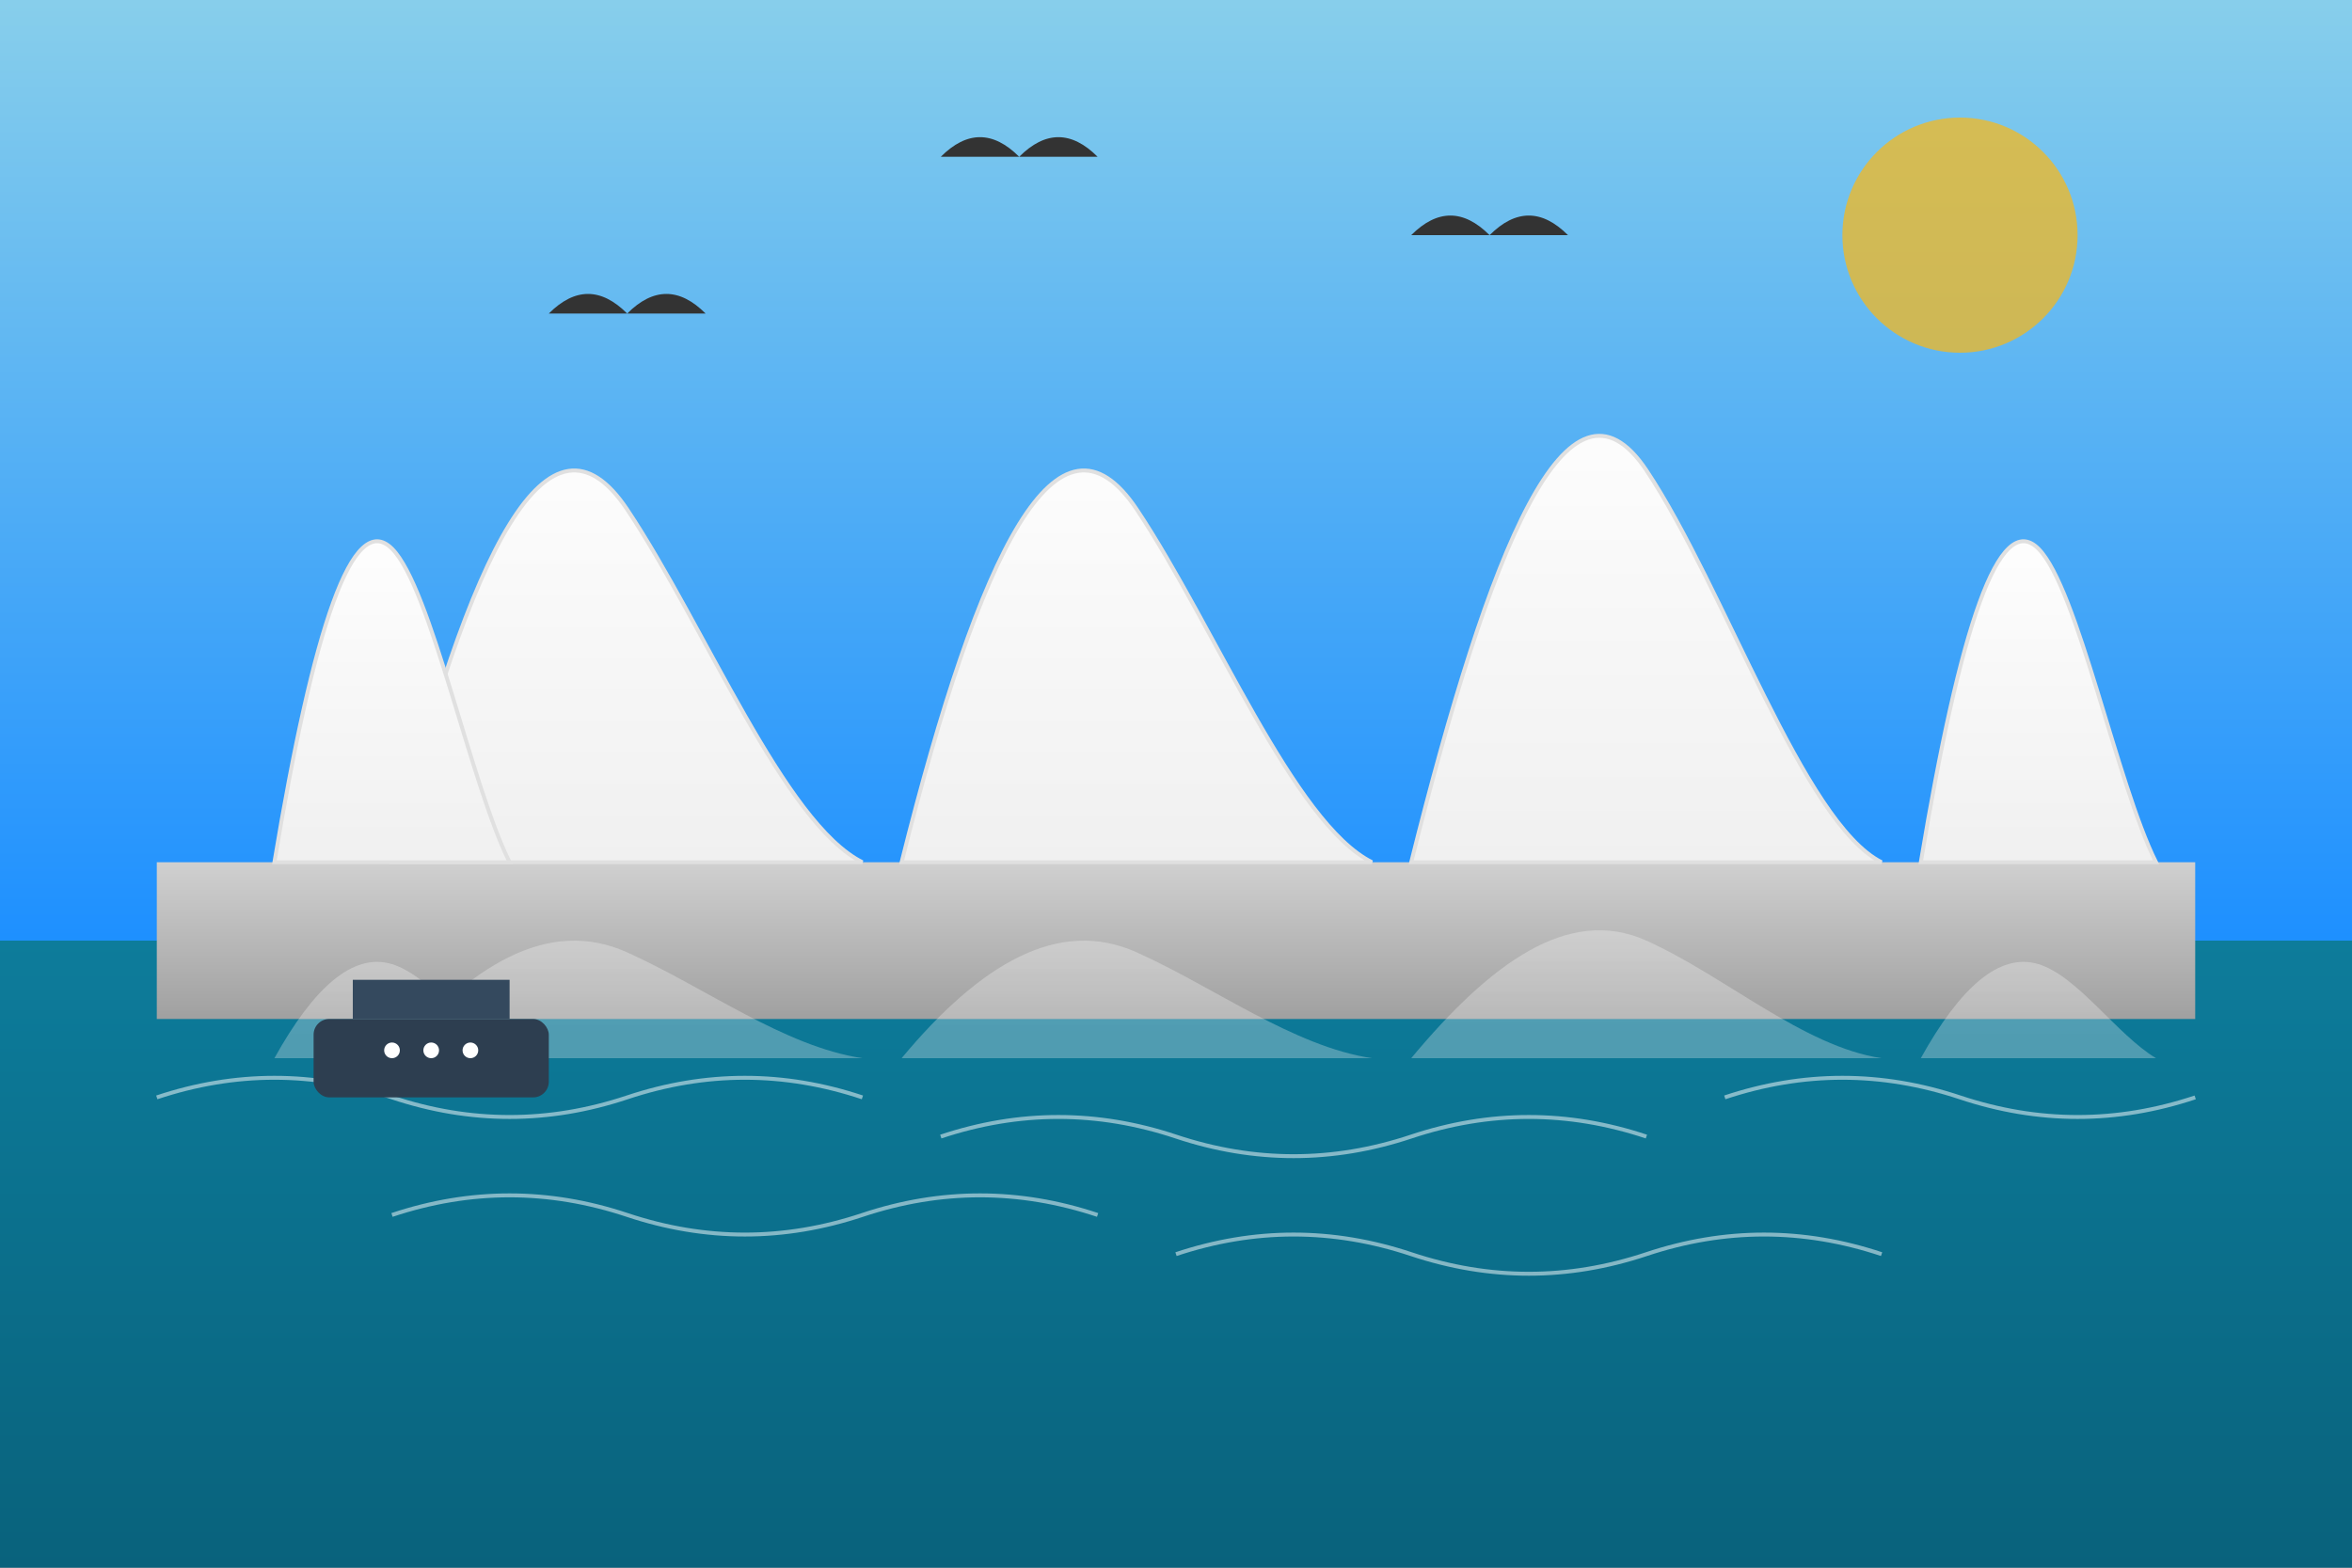 <svg width="300" height="200" viewBox="0 0 300 200" xmlns="http://www.w3.org/2000/svg">
  <rect x="0" y="0" width="300" height="200" fill="#808080" stroke="none"/>
  <!-- Sydney Opera House -->
  <defs>
    <linearGradient id="skyGradient" x1="0%" y1="0%" x2="0%" y2="100%">
      <stop offset="0%" stop-color="#87CEEB" />
      <stop offset="100%" stop-color="#1E90FF" />
    </linearGradient>
    <linearGradient id="waterGradient" x1="0%" y1="0%" x2="0%" y2="100%">
      <stop offset="0%" stop-color="#0d7c9b" />
      <stop offset="100%" stop-color="#09627c" />
    </linearGradient>
    <linearGradient id="operaGradient" x1="0%" y1="0%" x2="0%" y2="100%">
      <stop offset="0%" stop-color="#ffffff" />
      <stop offset="100%" stop-color="#f0f0f0" />
    </linearGradient>
    <linearGradient id="baseGradient" x1="0%" y1="0%" x2="0%" y2="100%">
      <stop offset="0%" stop-color="#d0d0d0" />
      <stop offset="100%" stop-color="#a0a0a0" />
    </linearGradient>
  </defs>
  
  <!-- Background Sky -->
  <rect x="0" y="0" width="300" height="120" fill="url(#skyGradient)" />
  
  <!-- Water -->
  <rect x="0" y="120" width="300" height="80" fill="url(#waterGradient)" />
  
  <!-- Opera House Base Platform -->
  <rect x="20" y="110" width="260" height="20" fill="url(#baseGradient)" />
  
  <!-- Opera House Shells -->
  <g transform="translate(50, 60)">
    <!-- Main Shell Group 1 -->
    <path d="M0,50 
             C10,10 20,-10 30,5 
             C40,20 50,45 60,50 Z" 
          fill="url(#operaGradient)" stroke="#e0e0e0" stroke-width="0.5" />
  
    <!-- Main Shell Group 2 -->
    <path d="M65,50 
             C75,10 85,-10 95,5 
             C105,20 115,45 125,50 Z" 
          fill="url(#operaGradient)" stroke="#e0e0e0" stroke-width="0.5" />
    
    <!-- Main Shell Group 3 -->
    <path d="M130,50 
             C140,10 150,-15 160,0 
             C170,15 180,45 190,50 Z" 
          fill="url(#operaGradient)" stroke="#e0e0e0" stroke-width="0.5" />
    
    <!-- Side Shell 1 -->
    <path d="M-15,50 
             C-10,20 -5,5 0,10 
             C5,15 10,40 15,50 Z" 
          fill="url(#operaGradient)" stroke="#e0e0e0" stroke-width="0.5" />
    
    <!-- Side Shell 2 -->
    <path d="M195,50 
             C200,20 205,5 210,10 
             C215,15 220,40 225,50 Z" 
          fill="url(#operaGradient)" stroke="#e0e0e0" stroke-width="0.5" />
  </g>
  
  <!-- Reflection in Water -->
  <g transform="translate(50, 120) scale(1, 0.3)" opacity="0.3">
    <!-- Main Shell Group 1 - Reflection -->
    <path d="M0,50 
             C10,10 20,-10 30,5 
             C40,20 50,45 60,50 Z" 
          fill="url(#operaGradient)" />
  
    <!-- Main Shell Group 2 - Reflection -->
    <path d="M65,50 
             C75,10 85,-10 95,5 
             C105,20 115,45 125,50 Z" 
          fill="url(#operaGradient)" />
    
    <!-- Main Shell Group 3 - Reflection -->
    <path d="M130,50 
             C140,10 150,-15 160,0 
             C170,15 180,45 190,50 Z" 
          fill="url(#operaGradient)" />
    
    <!-- Side Shell 1 - Reflection -->
    <path d="M-15,50 
             C-10,20 -5,5 0,10 
             C5,15 10,40 15,50 Z" 
          fill="url(#operaGradient)" />
    
    <!-- Side Shell 2 - Reflection -->
    <path d="M195,50 
             C200,20 205,5 210,10 
             C215,15 220,40 225,50 Z" 
          fill="url(#operaGradient)" />
  </g>
  
  <!-- Water Ripples -->
  <g stroke="#ffffff" stroke-width="0.5" opacity="0.5" fill="none">
    <path d="M20,140 Q35,135 50,140 Q65,145 80,140 Q95,135 110,140" />
    <path d="M120,145 Q135,140 150,145 Q165,150 180,145 Q195,140 210,145" />
    <path d="M220,140 Q235,135 250,140 Q265,145 280,140" />
    <path d="M50,155 Q65,150 80,155 Q95,160 110,155 Q125,150 140,155" />
    <path d="M150,160 Q165,155 180,160 Q195,165 210,160 Q225,155 240,160" />
  </g>
  
  <!-- Ferry/Boat -->
  <g transform="translate(40, 130)">
    <rect x="0" y="0" width="30" height="10" fill="#2d3e50" rx="2" />
    <rect x="5" y="-5" width="20" height="5" fill="#34495e" />
    <circle cx="10" cy="4" r="1" fill="#ffffff" />
    <circle cx="15" cy="4" r="1" fill="#ffffff" />
    <circle cx="20" cy="4" r="1" fill="#ffffff" />
  </g>
  
  <!-- Sun/Light Reflection -->
  <circle cx="250" cy="30" r="15" fill="#FDB813" opacity="0.7" />
  
  <!-- Birds -->
  <g fill="#333333">
    <path d="M70,40 Q75,35 80,40 Q85,35 90,40" />
    <path d="M180,30 Q185,25 190,30 Q195,25 200,30" />
    <path d="M120,20 Q125,15 130,20 Q135,15 140,20" />
  </g>
</svg>

